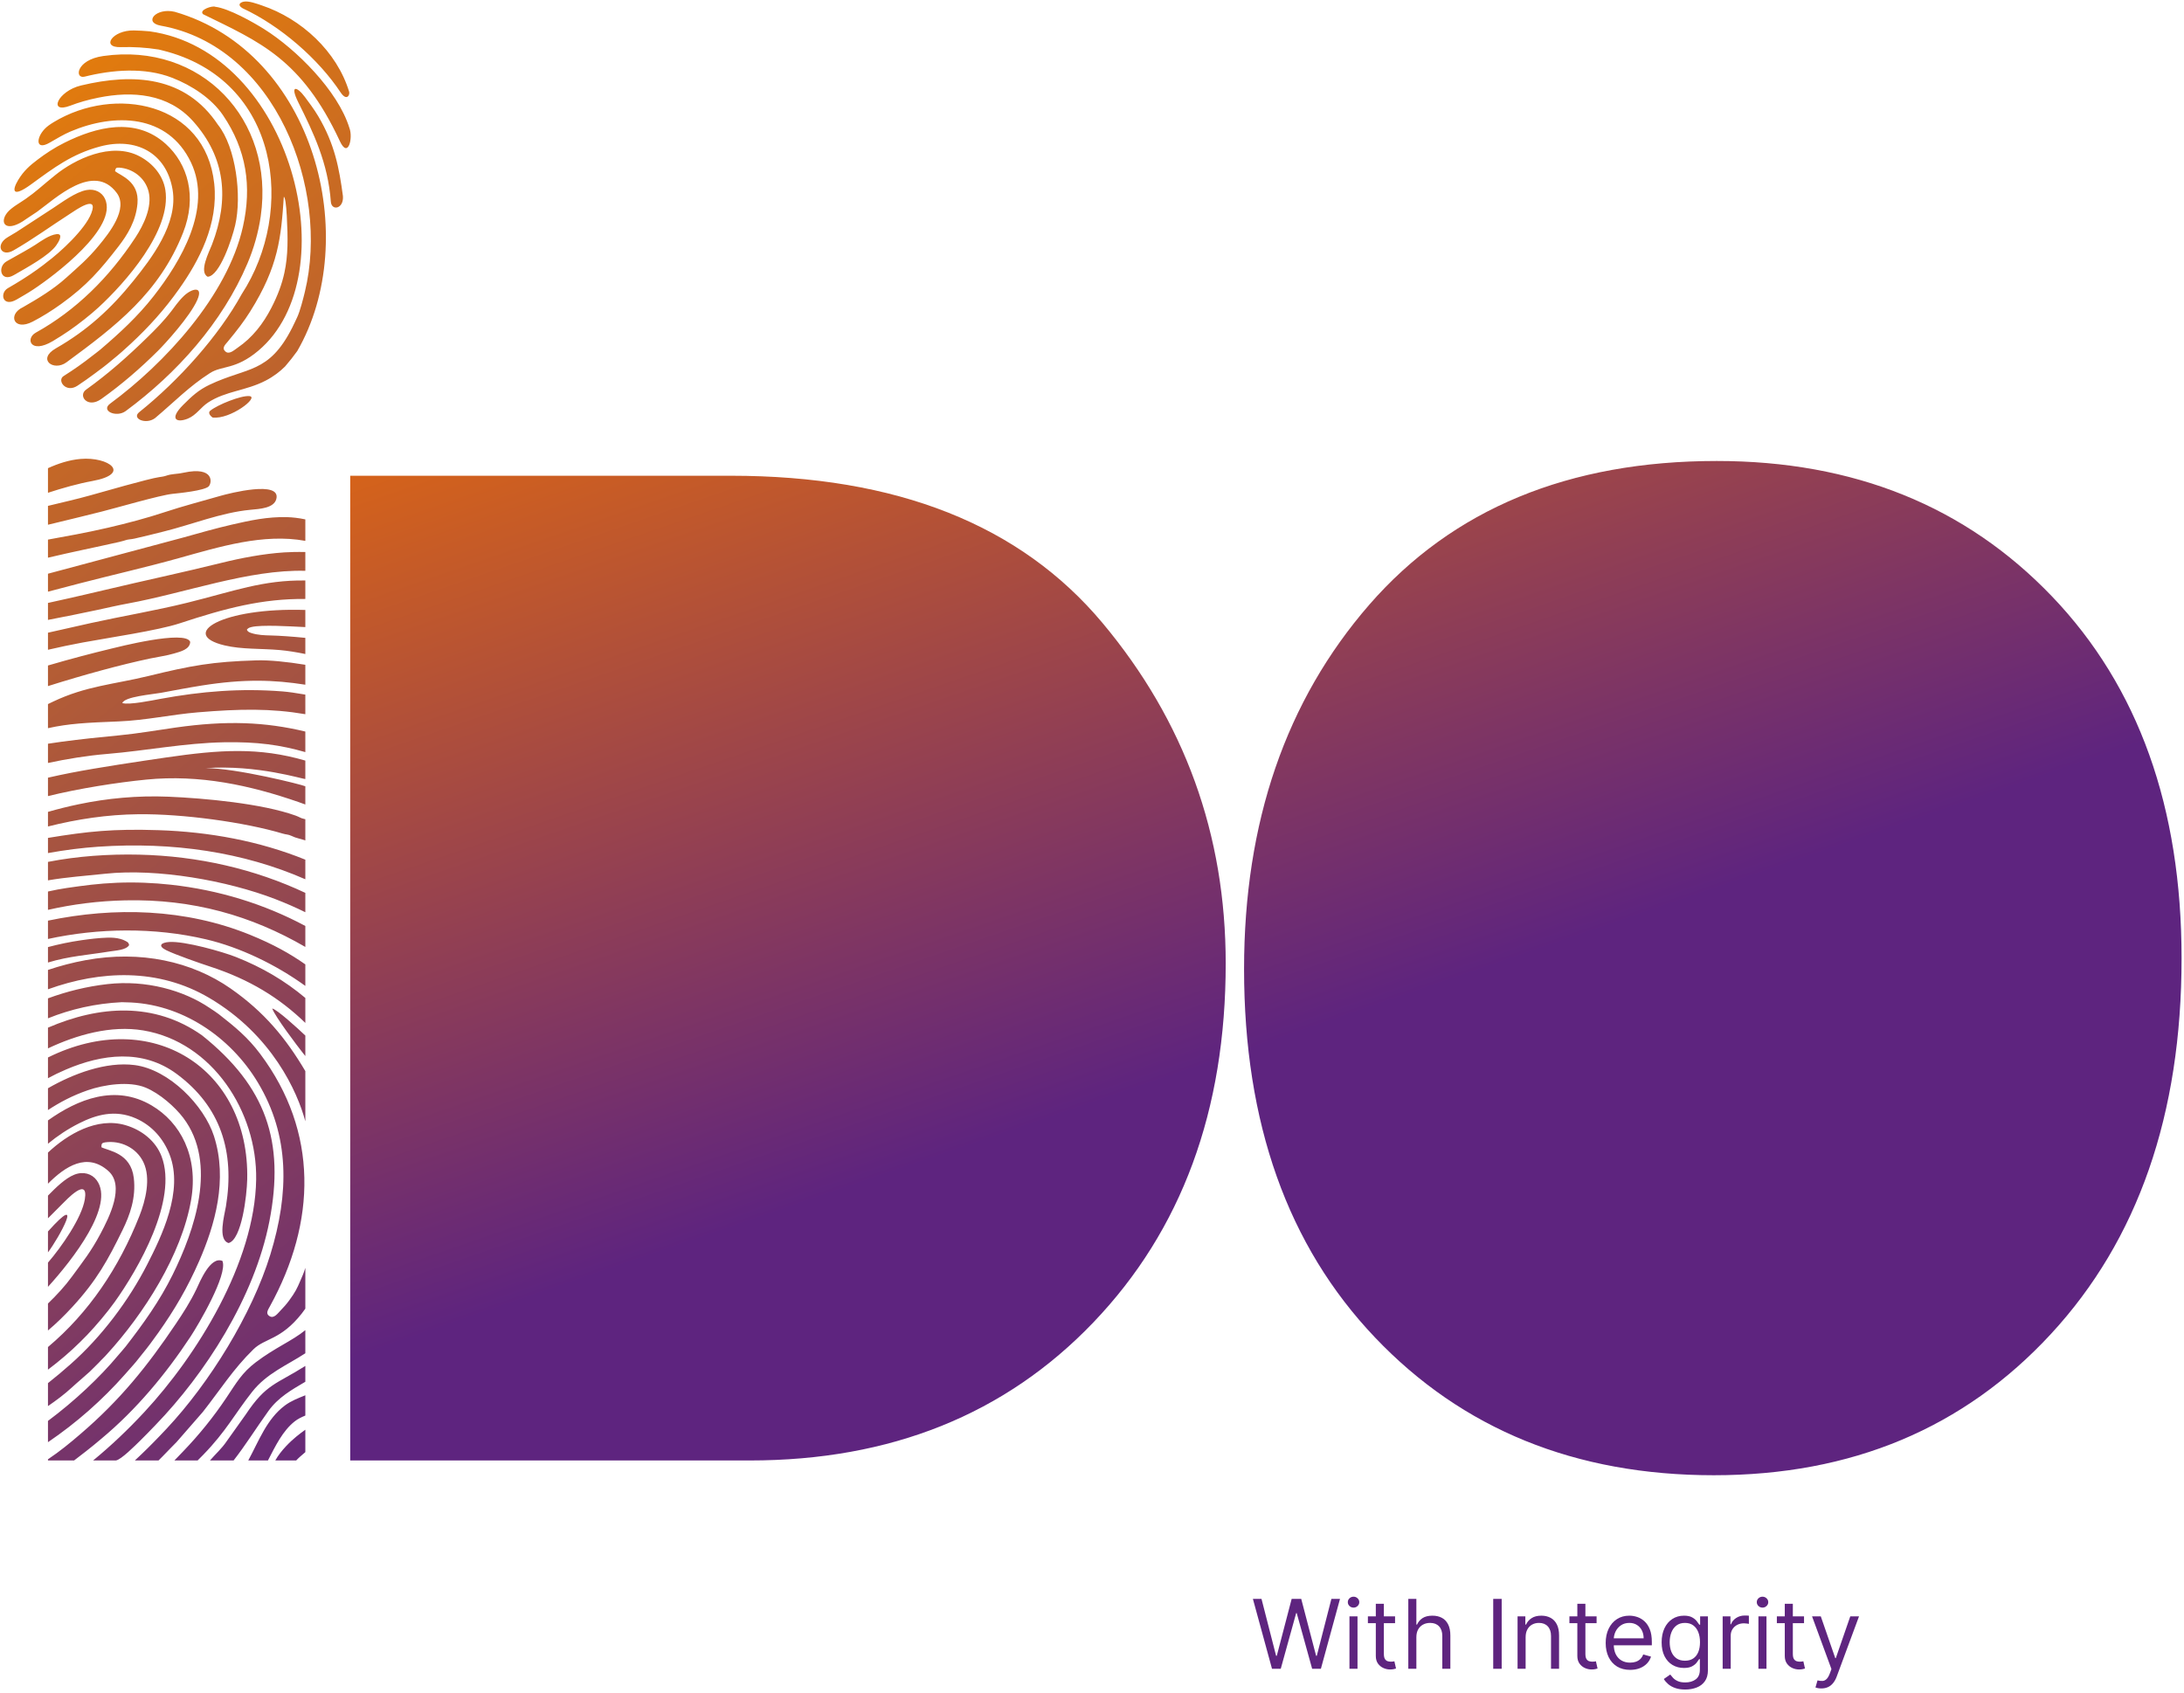 <svg xmlns="http://www.w3.org/2000/svg" width="409" height="317" viewBox="0 0 409 317" fill="none"><g clip-path="url(#clip0_6_17)"><path d="M238.21 312.521L234.631 299.43H236.242L238.977 310.092H239.105L241.892 299.43H243.682L246.469 310.092H246.597L249.333 299.43H250.943L247.364 312.521H245.727L242.838 302.089H242.736L239.847 312.521H238.21ZM252.714 312.521V302.703H254.222V312.521H252.714ZM253.481 301.066C253.187 301.066 252.933 300.966 252.72 300.766C252.512 300.565 252.407 300.325 252.407 300.043C252.407 299.762 252.512 299.521 252.72 299.321C252.933 299.121 253.187 299.021 253.481 299.021C253.775 299.021 254.026 299.121 254.235 299.321C254.448 299.521 254.555 299.762 254.555 300.043C254.555 300.325 254.448 300.565 254.235 300.766C254.026 300.966 253.775 301.066 253.481 301.066ZM261.255 302.703V303.981H256.167V302.703H261.255ZM257.65 300.35H259.159V309.708C259.159 310.134 259.221 310.454 259.344 310.667C259.472 310.876 259.634 311.016 259.83 311.089C260.03 311.157 260.241 311.191 260.463 311.191C260.629 311.191 260.765 311.183 260.872 311.166C260.978 311.144 261.064 311.127 261.127 311.114L261.434 312.47C261.332 312.508 261.189 312.546 261.006 312.585C260.823 312.627 260.591 312.649 260.309 312.649C259.883 312.649 259.466 312.557 259.056 312.374C258.652 312.19 258.315 311.911 258.046 311.536C257.782 311.161 257.65 310.688 257.65 310.117V300.35ZM265.244 306.614V312.521H263.735V299.43H265.244V304.237H265.372C265.602 303.729 265.947 303.327 266.407 303.029C266.872 302.726 267.49 302.575 268.261 302.575C268.93 302.575 269.516 302.709 270.019 302.977C270.522 303.242 270.912 303.649 271.189 304.198C271.47 304.744 271.61 305.438 271.61 306.282V312.521H270.102V306.384C270.102 305.604 269.899 305.002 269.495 304.575C269.094 304.145 268.538 303.93 267.826 303.93C267.332 303.93 266.889 304.034 266.497 304.243C266.109 304.452 265.802 304.756 265.576 305.157C265.355 305.558 265.244 306.043 265.244 306.614ZM281.222 299.43V312.521H279.637V299.43H281.222ZM285.705 306.614V312.521H284.196V302.703H285.654V304.237H285.782C286.012 303.738 286.361 303.337 286.83 303.035C287.299 302.728 287.904 302.575 288.645 302.575C289.31 302.575 289.892 302.711 290.39 302.984C290.889 303.252 291.277 303.661 291.554 304.211C291.831 304.756 291.969 305.447 291.969 306.282V312.521H290.461V306.384C290.461 305.613 290.26 305.012 289.86 304.582C289.459 304.147 288.909 303.93 288.211 303.93C287.729 303.93 287.299 304.034 286.919 304.243C286.544 304.452 286.248 304.756 286.031 305.157C285.814 305.558 285.705 306.043 285.705 306.614ZM298.996 302.703V303.981H293.907V302.703H298.996ZM295.39 300.35H296.899V309.708C296.899 310.134 296.961 310.454 297.084 310.667C297.212 310.876 297.374 311.016 297.57 311.089C297.77 311.157 297.981 311.191 298.203 311.191C298.369 311.191 298.505 311.183 298.612 311.166C298.719 311.144 298.804 311.127 298.868 311.114L299.175 312.47C299.072 312.508 298.929 312.546 298.746 312.585C298.563 312.627 298.331 312.649 298.05 312.649C297.623 312.649 297.206 312.557 296.797 312.374C296.392 312.19 296.055 311.911 295.787 311.536C295.523 311.161 295.39 310.688 295.39 310.117V300.35ZM305.276 312.725C304.33 312.725 303.514 312.516 302.828 312.099C302.146 311.677 301.619 311.089 301.249 310.335C300.882 309.576 300.699 308.694 300.699 307.688C300.699 306.683 300.882 305.796 301.249 305.029C301.619 304.258 302.135 303.657 302.796 303.227C303.46 302.792 304.236 302.575 305.122 302.575C305.634 302.575 306.139 302.66 306.637 302.83C307.136 303.001 307.59 303.278 307.999 303.661C308.408 304.041 308.734 304.543 308.977 305.17C309.22 305.796 309.341 306.568 309.341 307.484V308.123H301.773V306.819H307.807C307.807 306.265 307.696 305.771 307.475 305.336C307.257 304.901 306.946 304.558 306.541 304.307C306.141 304.055 305.668 303.93 305.122 303.93C304.521 303.93 304.002 304.079 303.563 304.377C303.128 304.671 302.793 305.055 302.559 305.528C302.325 306.001 302.208 306.508 302.208 307.049V307.918C302.208 308.66 302.335 309.288 302.591 309.804C302.851 310.315 303.211 310.705 303.671 310.974C304.132 311.238 304.666 311.37 305.276 311.37C305.672 311.37 306.03 311.315 306.35 311.204C306.673 311.089 306.953 310.918 307.187 310.693C307.421 310.462 307.602 310.177 307.73 309.836L309.188 310.245C309.034 310.739 308.776 311.174 308.414 311.549C308.052 311.92 307.605 312.21 307.072 312.418C306.539 312.623 305.94 312.725 305.276 312.725ZM315.599 316.407C314.87 316.407 314.244 316.313 313.72 316.126C313.195 315.943 312.759 315.7 312.409 315.397C312.064 315.099 311.789 314.779 311.585 314.438L312.786 313.595C312.923 313.774 313.095 313.978 313.304 314.208C313.513 314.443 313.798 314.645 314.161 314.815C314.527 314.99 315.007 315.078 315.599 315.078C316.391 315.078 317.046 314.886 317.561 314.502C318.077 314.119 318.335 313.518 318.335 312.7V310.705H318.207C318.096 310.884 317.938 311.106 317.734 311.37C317.534 311.63 317.244 311.862 316.865 312.067C316.49 312.267 315.982 312.367 315.343 312.367C314.551 312.367 313.839 312.18 313.208 311.805C312.582 311.43 312.085 310.884 311.719 310.168C311.357 309.453 311.176 308.583 311.176 307.56C311.176 306.555 311.352 305.679 311.706 304.933C312.06 304.183 312.552 303.604 313.183 303.195C313.813 302.781 314.542 302.575 315.369 302.575C316.008 302.575 316.515 302.681 316.89 302.894C317.269 303.103 317.559 303.342 317.759 303.61C317.964 303.874 318.122 304.092 318.232 304.262H318.386V302.703H319.843V312.802C319.843 313.646 319.651 314.332 319.268 314.86C318.889 315.393 318.377 315.783 317.734 316.03C317.095 316.281 316.383 316.407 315.599 316.407ZM315.548 311.012C316.153 311.012 316.664 310.874 317.082 310.597C317.499 310.32 317.817 309.921 318.034 309.401C318.252 308.881 318.36 308.259 318.36 307.535C318.36 306.828 318.254 306.203 318.041 305.662C317.828 305.121 317.512 304.697 317.095 304.39C316.677 304.083 316.161 303.93 315.548 303.93C314.909 303.93 314.376 304.092 313.95 304.416C313.528 304.739 313.21 305.174 312.997 305.72C312.789 306.265 312.684 306.87 312.684 307.535C312.684 308.217 312.791 308.82 313.004 309.344C313.221 309.864 313.541 310.273 313.963 310.571C314.389 310.865 314.917 311.012 315.548 311.012ZM322.605 312.521V302.703H324.062V304.185H324.164C324.343 303.7 324.667 303.305 325.136 303.003C325.605 302.7 326.133 302.549 326.721 302.549C326.832 302.549 326.97 302.551 327.137 302.555C327.303 302.56 327.428 302.566 327.514 302.575V304.109C327.463 304.096 327.345 304.077 327.162 304.051C326.983 304.021 326.793 304.006 326.593 304.006C326.116 304.006 325.69 304.107 325.315 304.307C324.944 304.503 324.65 304.776 324.433 305.125C324.22 305.47 324.113 305.864 324.113 306.308V312.521H322.605ZM329.302 312.521V302.703H330.81V312.521H329.302ZM330.069 301.066C329.775 301.066 329.521 300.966 329.308 300.766C329.099 300.565 328.995 300.325 328.995 300.043C328.995 299.762 329.099 299.521 329.308 299.321C329.521 299.121 329.775 299.021 330.069 299.021C330.363 299.021 330.614 299.121 330.823 299.321C331.036 299.521 331.143 299.762 331.143 300.043C331.143 300.325 331.036 300.565 330.823 300.766C330.614 300.966 330.363 301.066 330.069 301.066ZM337.843 302.703V303.981H332.755V302.703H337.843ZM334.238 300.35H335.747V309.708C335.747 310.134 335.808 310.454 335.932 310.667C336.06 310.876 336.222 311.016 336.418 311.089C336.618 311.157 336.829 311.191 337.051 311.191C337.217 311.191 337.353 311.183 337.46 311.166C337.566 311.144 337.651 311.127 337.715 311.114L338.022 312.47C337.92 312.508 337.777 312.546 337.594 312.585C337.411 312.627 337.178 312.649 336.897 312.649C336.471 312.649 336.053 312.557 335.644 312.374C335.24 312.19 334.903 311.911 334.634 311.536C334.37 311.161 334.238 310.688 334.238 310.117V300.35ZM341.084 316.203C340.828 316.203 340.6 316.181 340.4 316.139C340.2 316.1 340.061 316.062 339.985 316.024L340.368 314.694C340.735 314.788 341.058 314.822 341.34 314.796C341.621 314.771 341.87 314.645 342.088 314.419C342.309 314.198 342.512 313.837 342.695 313.339L342.976 312.572L339.345 302.703H340.982L343.692 310.526H343.794L346.504 302.703H348.141L343.973 313.953C343.786 314.46 343.553 314.879 343.276 315.212C342.999 315.548 342.678 315.798 342.311 315.96C341.949 316.122 341.54 316.203 341.084 316.203Z" fill="#5E247F"></path><path d="M320.946 276.275C295.002 276.275 273.851 267.658 257.493 250.47C241.134 233.281 232.977 210.287 232.977 181.486C232.977 153.976 240.811 131.212 256.432 113.241C272.054 95.316 293.758 86.33 321.499 86.33C347.166 86.33 368.133 94.808 384.307 111.72C400.481 128.632 408.545 151.212 408.545 179.459C408.545 208.72 400.389 232.175 384.077 249.824C367.764 267.473 346.751 276.275 320.946 276.275ZM65.585 273.51V89.094H136.872C167.884 89.094 191.062 98.264 206.454 116.651C221.844 135.037 229.54 156.28 229.54 180.427C229.54 207.983 221.292 230.378 204.749 247.659C188.252 264.893 166.778 273.51 140.42 273.51H65.585Z" fill="url(#paint0_linear_6_17)"></path><path d="M8.983 170.394C13.582 169.349 18.375 168.726 23.463 168.614C36.139 168.334 47.096 171.488 57.181 177.339V173.412C49.462 169.271 40.894 166.664 31.994 165.684C28.759 165.327 25.257 165.178 21.872 165.32C18.41 165.465 15.758 165.825 12.484 166.3C11.392 166.458 10.21 166.683 8.983 166.959V170.394ZM55.666 65.746C54.943 66.752 54.182 67.716 53.384 68.633C52.418 69.596 51.235 70.507 49.757 71.276C46.077 73.189 42.289 73.21 38.958 75.386C37.596 76.275 36.759 77.753 35.181 78.395C33.083 79.248 31.594 78.519 34.332 75.797C35.909 74.228 37.14 73.053 39.271 72.041C46.28 68.713 50.337 70.008 54.697 61.412C55.008 60.8 55.368 60.025 55.665 59.389C56.193 58.255 56.773 55.978 57.095 54.648C61.758 35.397 51.61 8.655 30.116 4.809C26.78 4.213 29.22 1.375 32.729 2.212C59.014 9.81 67.804 44.773 55.666 65.746ZM1.279 48.918C3.559 47.66 5.753 46.411 6.622 45.844C7.624 45.191 9.227 44.002 10.596 43.85C11.962 43.699 10.973 45.349 10.509 45.983C9.105 47.9 5.162 50.04 2.567 51.537C0.115 52.951 -0.564 49.935 1.279 48.918ZM61.956 37.767C61.422 30.526 58.725 24.913 55.88 19.204C54.199 15.829 55.596 16.127 57.114 18.182C57.801 19.112 58.792 20.407 59.592 21.757C62.676 26.958 63.518 31.476 64.219 36.709C64.42 39.115 62.089 39.577 61.956 37.767ZM39.819 78.193C39.819 78.193 38.706 77.452 39.405 76.889C40.741 75.814 45.145 74.015 46.723 74.183C48.576 74.381 43.16 78.584 39.819 78.193ZM16.124 72.967C20.178 70.072 23.827 66.86 27.685 63.085C29.14 61.661 30.687 60.106 32.133 58.213C32.523 57.702 33.42 56.385 34.437 55.419C35.894 54.033 38.162 53.422 36.937 56.194C35.565 59.298 30.894 64.394 29.604 65.678C26.325 68.943 22.769 72.019 18.961 74.726C16.384 76.556 14.552 74.09 16.124 72.967ZM63.653 26.447C56.456 10.99 48.593 7.842 38.032 2.662C37.173 1.839 39.831 1.014 40.288 1.265C42.854 1.57 47.5 4.22 49.49 5.468C55.458 9.21 63.278 16.974 65.427 23.947C66.15 25.76 65.219 29.808 63.653 26.447ZM1.47 53.971C3.332 52.9 5.166 51.758 6.932 50.497C7.408 50.158 7.724 49.926 8.096 49.639C8.251 49.519 8.518 49.298 8.659 49.194C11.282 47.258 15.927 42.977 17.102 39.934C18.536 36.222 13.993 39.473 13.26 39.943C9.455 42.385 6.185 44.797 2.516 46.901C0.184 48.238 -0.987 45.835 1.486 44.399C2.018 44.091 2.544 43.775 3.064 43.455L9.859 39.029C11.631 37.877 14.151 35.955 16.23 35.586C17.81 35.306 19.119 36.035 19.671 37.248C22.121 42.626 10.26 51.554 6.239 54.209C5.08 54.975 4.265 55.42 3.155 56.072C0.469 57.652 -0.118 54.886 1.47 53.971ZM20.628 75.588C30.772 68.121 42.584 55.436 45.49 42.474C47.196 34.865 46.142 28.05 41.768 21.589C39.636 18.439 35.934 16.002 32.242 14.565C27.063 12.55 20.997 13.071 15.848 14.355C13.925 14.835 14.201 11.22 19.332 10.49C37.683 7.874 51.456 22.354 48.825 40.511C48.383 43.56 47.517 46.566 46.345 49.329C41.634 60.43 33.112 69.922 23.54 76.982C21.799 78.265 18.793 76.939 20.628 75.588ZM6.702 62.297C14.224 58.124 20.441 51.974 25.37 44.463C26.856 42.201 28.547 38.756 27.829 35.875C27.174 33.248 24.81 31.557 22.311 31.392C21.743 31.354 21.651 31.502 21.538 32.054C22.561 32.884 26.106 33.94 25.745 38.107C25.462 41.388 23.874 43.971 22.183 46.154C18.802 50.516 16.32 53.431 11.464 56.918C9.653 58.219 7.944 59.284 6.132 60.226C2.538 62.093 1.378 58.877 4.32 57.521C7.165 55.894 10.031 54.163 12.431 51.988C14.675 49.957 16.348 48.595 18.507 45.987C20.435 43.659 24.076 39.111 21.866 36.136C17.535 30.304 10.393 37.178 6.935 39.665L4.912 41.01C4.673 41.157 4.498 41.308 4.24 41.468C0.958 43.505 -0.134 41.65 1.372 39.804C2.165 38.831 3.758 37.989 4.82 37.239C5.746 36.585 6.593 35.934 7.313 35.316C8.264 34.499 9.295 33.647 10.384 32.763C13.921 29.893 20.823 26.446 26.176 29.294C28.678 30.625 30.539 32.897 30.963 35.552C32.183 43.181 23.342 53.058 18.463 57.556C16.941 58.959 14.69 60.728 12.929 61.94L11.501 62.884C10.978 63.223 10.432 63.561 9.878 63.888C5.697 66.357 4.716 63.398 6.702 62.297ZM49.05 1.02C56.455 3.517 63.08 9.62 65.383 17.178C65.568 17.784 64.919 19.017 63.778 17.295C59.634 11.043 52.537 4.852 45.453 1.557C44.422 0.961 44.895 0.482 45.607 0.32C46.548 0.106 48.144 0.715 49.05 1.02ZM11.904 70.431C13.837 69.214 15.657 67.929 17.274 66.647C17.688 66.319 18.359 65.836 18.776 65.48C22.404 62.382 25.799 59.262 28.779 55.45C33.779 49.053 39.851 38.99 35.761 30.411C31.432 21.336 21.483 21.123 13.222 24.619C11.956 25.155 10.663 25.932 9.286 26.726C6.671 28.233 6.713 25.872 8.378 24.134C8.809 23.686 9.332 23.313 10.054 22.874C21.458 15.95 38.499 19.121 40.122 34.414C40.921 41.954 37.278 48.842 33.527 54.134C30.775 58.017 27.903 61.196 24.511 64.353C23.414 65.373 22.308 66.366 21.148 67.295C20.588 67.744 20.024 68.257 19.463 68.666C18.891 69.083 18.344 69.504 17.728 69.966C16.679 70.752 15.601 71.512 14.506 72.237C12.333 73.673 10.625 71.236 11.904 70.431ZM10.474 65.229C16.362 61.861 20.799 57.792 24.998 52.573C28.254 48.526 33.408 41.906 32.319 35.508C31.133 28.532 25.364 25.658 18.741 27.432C13.45 28.85 10.092 31.418 5.833 34.52C2.236 37.139 2.23 35.647 3.413 33.694C4.432 32.014 5.545 31.022 7.068 29.875C8.544 28.764 10.144 27.685 12.12 26.704C17.947 23.809 25.358 21.803 31.056 26.971C35.157 30.689 36.967 36.794 34.276 43.601C29.849 54.806 21.744 61.028 12.44 67.859C10.05 69.614 6.854 67.299 10.474 65.229ZM15.17 16.009C25.052 13.644 34.732 14.246 40.82 23.37C44.186 27.57 45.312 36.678 44.042 42.172C43.451 44.724 41.146 51.695 38.897 51.828C37.193 50.932 39.165 47.187 39.701 45.792C42.979 37.265 42.211 29.5 36.197 22.744C31.513 17.482 24.747 17.014 18.426 18.289C16.4 18.698 14.718 19.195 13.187 19.782C8.941 21.407 10.778 17.057 15.17 16.009ZM53.15 36.865C52.641 44.409 52.172 49.869 46.843 58.349C45.699 60.168 44.468 61.788 42.63 64.005C42.146 64.57 41.508 65.181 42.178 65.792C42.886 66.48 43.798 65.601 44.469 65.144C47.296 63.225 49.301 60.59 50.812 57.663C52.037 55.288 52.81 53.163 53.264 51.059C53.965 47.807 53.929 44.569 53.707 40.432C53.596 38.364 53.39 36.87 53.15 36.865ZM48.362 65.691C44.08 69.286 41.587 68.421 39.345 69.854C35.396 72.379 32.69 75.228 29.043 78.296C27.326 79.596 24.584 78.379 26.072 77.188C33.503 71.235 40.957 62.924 45.274 55.071C55.344 39.621 52.526 14.889 30.369 9.432L29.722 9.275C27.313 8.895 24.946 8.756 22.633 8.829C18.811 8.949 21.046 5.628 25.07 5.702C26.044 5.721 27.033 5.777 28.02 5.868C54.663 9.598 65.223 51.534 48.362 65.691ZM8.983 190.706C13.274 188.979 17.879 187.924 22.821 187.685L23.575 187.709C33.943 187.848 43.154 194.183 48.283 202.715C54.299 212.723 54.145 223.484 50.636 234.916C47.191 246.143 39.233 259.008 31.177 267.582L29.974 268.851C28.433 270.464 26.875 272.014 25.253 273.509H29.686L30.432 272.763C31.305 271.892 32.187 270.921 33.068 270.059L37.979 264.429C41.318 260.184 43.665 256.399 47.464 252.688C49.622 250.581 52.587 250.966 56.511 245.988C56.702 245.746 56.931 245.435 57.181 245.078V237.44C57.037 237.933 56.841 238.454 56.665 238.887L56.658 238.882L56.247 239.847L56.245 239.852L56.244 239.854C55.618 241.32 55.302 241.976 54.174 243.514C53.607 244.285 53.153 244.787 52.579 245.38C52.014 245.963 51.3 247.009 50.467 246.479C49.687 246.018 50.187 245.291 50.547 244.639C59.245 228.858 59.652 211.956 48.728 197.37C46.401 194.264 44.035 192.33 40.974 189.931C40.511 189.566 39.879 189.182 39.262 188.764C34.374 185.448 27.336 183.488 20.147 184.296C16.235 184.735 12.462 185.682 8.983 186.967V190.706ZM8.983 185.269C18.824 181.718 29.645 181.27 39.16 186.869C50.967 193.816 55.715 204.517 57.181 209.988V200.591C53.499 194.383 49.49 189.523 43.199 185.129C35.953 180.069 26.325 177.922 16.019 179.819C13.614 180.262 11.267 180.876 8.983 181.644V185.269ZM57.181 249.101C54.673 251.145 51.588 252.328 47.887 255.131C45.329 257.068 44.27 258.958 42.392 261.767C40.013 265.328 37.297 268.689 34.341 271.763C33.762 272.365 33.217 272.935 32.66 273.509H37.007L38.061 272.446C42.377 268.004 43.928 264.828 47.212 260.664C49.959 257.18 53.658 255.732 57.181 253.434V249.101ZM57.181 261.302C55.819 261.85 54.524 262.341 53.361 263.206C49.96 265.737 48.485 269.836 46.491 273.509H50.178C51.579 270.806 52.925 267.979 55.183 266.192C55.762 265.734 56.449 265.401 57.181 265.098V261.302ZM57.181 97.268V101.291C49.31 99.847 41.058 102.417 33.445 104.537C27.271 106.256 21.062 107.662 14.806 109.281C12.864 109.784 10.928 110.302 8.983 110.808V107.443L34.218 100.691C37.268 99.838 40.403 98.942 43.489 98.232C46.783 97.474 50.119 96.745 53.791 96.849C54.729 96.875 55.958 97.003 57.181 97.268ZM57.181 103.379V106.899C46.565 106.624 34.825 111.027 23.9 113.03C22.063 113.366 20.166 113.804 18.302 114.211C15.294 114.867 12.127 115.479 8.983 116.092V112.915C14.037 111.815 18.911 110.655 19.493 110.517C26.858 108.762 34.094 107.242 41.547 105.393C45.099 104.51 49.311 103.704 53.208 103.45C54.215 103.385 55.645 103.344 57.181 103.379ZM57.181 108.71V112.169C49.141 112.098 42.29 113.88 33.668 116.728C29.575 118.082 20.335 119.425 15.462 120.33C13.264 120.739 11.117 121.192 8.983 121.686V118.49C11.956 117.812 14.793 117.172 17.001 116.686C23.048 115.354 29.141 114.346 35.056 112.881C43.84 110.707 49.179 108.604 57.181 108.71ZM57.181 114.232V117.437L56.536 117.408C54.548 117.319 48.959 116.958 47.065 117.435C46.502 117.576 46.416 117.708 46.224 117.931C46.381 118.264 46.598 118.404 47.081 118.558C48.264 118.937 49.523 118.979 50.753 119.007C52.371 119.044 54.739 119.213 57.181 119.455V122.48C55.502 122.134 53.87 121.869 52.349 121.735C48.856 121.429 45.289 121.635 42.064 120.868C33.362 118.797 41.561 113.724 57.181 114.232ZM57.181 124.497V128.229C51.265 127.302 45.717 127.119 37.761 128.385C35.15 128.801 32.66 129.283 30.122 129.751C28.596 130.031 23.291 130.461 22.905 131.667C24.161 132.071 28.572 131.152 30.062 130.879C37.766 129.464 45.038 128.867 52.922 129.487C53.961 129.569 55.442 129.778 57.181 130.081V133.751C50.736 132.658 45.006 132.735 37.031 133.404C32.055 133.822 27.295 134.903 22.166 135.106C16.238 135.34 12.899 135.499 8.983 136.371V131.856C9.302 131.702 9.619 131.549 9.931 131.401C16.133 128.449 21.314 128.179 27.907 126.572C35.815 124.644 39.777 123.911 48.011 123.67C50.45 123.598 53.674 123.926 57.181 124.497ZM57.181 137V140.85C52.522 139.523 48.241 138.891 41.946 139.01C34.557 139.151 27.323 140.587 20.141 141.187C16.254 141.511 12.569 142.122 8.983 142.883V139.281C9.811 139.15 10.668 139.025 11.559 138.906C15.064 138.437 18.854 138.038 22.309 137.712C25.793 137.382 29.447 136.74 32.88 136.254C42.462 134.897 49.629 135.194 57.181 137ZM57.181 142.439V145.886C56.762 145.947 48.132 143.166 38.495 143.856C44.041 143.805 56.646 146.964 57.181 147.252V150.663C56.768 150.512 56.354 150.357 55.894 150.198C46.852 147.066 37.393 145 27.361 146.002C21.899 146.548 14.868 147.642 8.983 149.088V145.641C10.418 145.311 11.853 145.008 13.281 144.73C18.453 143.723 25.987 142.607 31.127 141.854C41.189 140.394 48.443 139.903 57.181 142.439ZM57.181 153.416V157.396C56.738 157.245 56.319 157.118 55.936 157.025C55.414 156.899 55.064 156.76 54.585 156.539C53.937 156.238 53.629 156.315 52.979 156.12C45.734 153.959 34.217 152.397 25.918 152.485C20.06 152.548 14.472 153.401 8.983 154.779V152.045C10.833 151.508 12.739 151.037 14.724 150.621C20.049 149.503 25.745 148.959 31.552 149.202C38.281 149.482 49.082 150.48 55.373 152.744C56.104 153.006 56.289 153.231 56.957 153.367C57.03 153.381 57.105 153.398 57.181 153.416ZM57.181 160.995V164.665C45.608 159.592 32.411 157.611 18.406 158.568C15.367 158.776 12.203 159.178 8.983 159.758V156.918C16.453 155.696 21.144 155.192 29.673 155.47C39.217 155.781 48.608 157.517 57.181 160.995ZM57.181 167.212V170.838C55.393 169.957 53.537 169.143 51.572 168.385C42.558 164.907 29.438 162.585 19.695 163.63C15.918 164.034 12.521 164.263 8.983 164.867V161.411L9.063 161.396C14.411 160.348 20.31 159.921 26.063 160.055C37.12 160.313 47.675 162.743 57.181 167.212ZM57.181 180.608V184.636C51.664 180.641 44.941 177.405 38.585 175.913C28.856 173.628 18.435 173.793 8.983 175.845V172.415C21.372 169.823 34.732 170.13 46.885 175.09C51.166 176.838 54.282 178.573 57.181 180.608ZM57.181 186.891V191.566C52.33 186.874 46.75 183.431 39.359 181.02C37.531 180.424 32.905 178.815 31.159 177.962C29.485 177.146 30.157 176.512 31.69 176.412C34.61 176.219 41.699 178.241 44.175 179.219C49.101 181.164 53.347 183.667 57.181 186.891ZM57.181 193.935V197.772C57.012 197.556 56.84 197.338 56.665 197.119C55.823 196.068 51.486 190.358 50.979 188.865C51.91 189.059 55.748 192.581 57.181 193.935ZM57.181 255.807V258.769C54.609 260.283 52.097 261.685 50.245 264.275C47.831 267.649 45.973 270.652 43.744 273.509H39.319C40.436 272.229 41.538 271.258 42.414 269.962L46.036 264.876C49.85 259.134 51.727 259.258 57.181 255.807ZM57.181 267.751V271.947L57.111 272.007C56.331 272.685 55.963 272.975 55.47 273.509H51.556C52.6 271.613 54.472 269.877 55.466 269.058C56.024 268.597 56.604 268.163 57.181 267.751ZM21.689 273.509H17.439C20.838 270.721 24.017 267.687 27.027 264.448C36.837 253.897 47.726 236.463 47.971 220.889C48.172 208.202 39.781 195.146 26.837 192.973C20.773 191.956 14.329 193.811 8.983 196.336V192.454C18.547 188.324 28.9 187.551 37.868 193.92C49.795 203.484 53.366 213.725 50.456 228.678C47.647 243.105 38.312 257.367 29.141 266.849C28.133 267.891 27.231 268.845 26.208 269.839C25.42 270.603 22.645 273.418 21.689 273.509ZM13.875 273.509H8.983V273.289C11.254 271.764 12.99 270.333 15.085 268.538C22.473 262.207 27.582 255.88 32.966 247.863C34.252 245.949 35.61 243.867 36.778 241.433C37.385 240.167 39.379 235.165 41.658 236.144C42.702 238.707 37.072 248.205 35.693 250.298C31.056 257.334 25.515 263.996 19.006 269.42C18.022 270.239 17.037 271.079 16.137 271.763C15.748 272.059 14.928 272.71 13.875 273.509ZM8.983 270.085V266.101C13.978 262.374 18.658 257.978 22.146 253.797C22.529 253.337 23.163 252.647 23.544 252.156C26.856 247.882 29.905 243.638 32.333 238.719C36.405 230.469 40.824 217.903 34.308 209.327C32.794 207.335 29.937 204.779 27.266 203.68C24.171 202.407 19.484 203.122 16.428 204.18C13.558 205.174 11.194 206.433 8.983 207.885V203.803C13.709 201.079 19.878 198.767 25.224 199.463C31.713 200.307 38.245 207.077 40.07 212.763C42.695 220.945 40.24 229.428 37.298 236.166C35.139 241.109 32.685 245.298 29.648 249.583C28.666 250.968 27.668 252.325 26.596 253.623C26.077 254.25 25.57 254.95 25.041 255.533C24.503 256.127 23.992 256.72 23.415 257.374C19.192 262.166 14.31 266.473 8.983 270.085ZM8.983 263.327V259.026C10.451 257.869 11.875 256.665 13.254 255.444C19.011 250.35 24.104 243.578 27.56 236.819C30.241 231.578 34.433 223.043 31.75 216.194C30.628 213.326 28.538 210.798 25.406 209.43C21.561 207.75 18.018 208.755 14.822 210.364C12.724 211.42 10.787 212.7 8.983 214.192V209.826C14.554 205.863 21.57 203.004 28.382 207.012C33.789 210.194 37.203 216.55 35.788 224.725C34.006 235.016 26.938 246.048 20.052 253.578C19.742 253.917 19.587 254.104 19.28 254.394C18.96 254.696 18.855 254.833 18.503 255.2L16.834 256.855C15.667 257.929 14.579 258.804 13.46 259.838C12.09 261.107 10.555 262.246 8.983 263.327ZM8.983 256.502V252.267C16.634 245.834 22.279 237.425 26.104 227.734C27.231 224.881 28.313 220.669 26.852 217.638C25.521 214.874 22.506 213.542 19.697 213.934C19.058 214.024 18.99 214.209 18.991 214.847C20.317 215.533 24.495 215.887 25.055 220.593C25.497 224.301 24.33 227.533 22.956 230.345C20.211 235.965 18.13 239.772 13.545 244.76C12.024 246.415 10.554 247.842 8.983 249.168V244.117C10.619 242.536 12.165 240.873 13.481 239.067C15.503 236.296 17.045 234.398 18.84 231.007C20.442 227.979 23.434 222.093 20.297 219.301C16.308 215.752 12.241 218.404 8.983 221.677V215.849C12.621 212.424 18.15 209.153 23.501 210.715C26.585 211.616 29.173 213.708 30.256 216.556C33.368 224.741 25.835 237.739 21.458 243.855C20.093 245.763 18.002 248.244 16.328 249.995L14.961 251.372C13.2 253.112 11.172 254.856 8.983 256.502ZM8.983 240.993V236.458C11.472 233.579 15.308 228.102 15.885 224.614C16.621 220.165 12.329 224.819 11.624 225.51C10.712 226.403 9.838 227.286 8.983 228.158V223.91C10.475 222.382 12.233 220.662 13.915 219.99C15.605 219.314 17.224 219.822 18.117 221.04C21.551 225.727 13.649 235.861 8.983 240.993ZM8.983 234.538V230.623C16.024 222.764 10.994 231.888 8.983 234.538ZM8.983 201.92V198.04C28.419 188.398 46.763 200.1 46.295 220.887C46.228 223.855 45.277 232.122 42.813 232.788C40.714 232.186 42.039 227.576 42.313 225.905C43.984 215.687 41.343 207.247 33.112 201.138C26.702 196.378 19.085 197.418 12.366 200.29C11.117 200.824 10.003 201.365 8.983 201.92ZM8.983 180.255V177.366C11.022 176.823 13.106 176.39 15.238 176.082C16.808 175.855 18.491 175.645 20.141 175.598C20.999 175.574 21.811 175.633 22.584 175.849C22.91 175.941 23.185 176.047 23.507 176.22C23.983 176.477 24.062 176.514 24.184 176.99C23.638 177.935 21.638 178.006 20.579 178.18C16.595 178.836 13.004 179.037 8.983 180.255ZM8.983 128.489V124.632C13.283 123.369 17.327 122.318 20.72 121.5C21.843 121.23 34.752 117.905 35.618 120.203C35.573 121.622 33.789 122.033 32.533 122.4C31.174 122.799 29.53 123.021 28.14 123.314C22.618 124.482 15.777 126.348 8.983 128.489ZM8.983 104.443V101.054C12.318 100.441 15.979 99.814 20.229 98.826C23.849 97.986 27.503 97.02 30.91 95.891C34.147 94.819 37.85 93.844 41.302 92.855C42.885 92.401 52.714 89.877 51.74 93.473C51.279 95.176 48.633 95.309 46.899 95.472C41.454 95.98 35.884 98.25 30.637 99.544C28.779 100.002 26.998 100.47 25.179 100.868C24.415 101.035 24.084 100.962 23.352 101.211C23.318 101.222 23.282 101.241 23.248 101.252L22.306 101.498C18.12 102.444 13.471 103.371 8.983 104.443ZM8.983 98.27V94.739C11.559 94.103 14.281 93.507 16.816 92.794C18.854 92.221 28.001 89.596 29.781 89.36C30.127 89.313 30.683 89.234 31.021 89.119C32.295 88.681 32.874 88.847 34.394 88.522C40.168 87.283 39.717 90.469 39.075 91.093C38.253 91.892 33.482 92.364 32.293 92.488C29.942 92.734 21.7 95.144 19.061 95.803C16.125 96.534 13.236 97.255 10.262 97.964L8.983 98.27ZM8.983 92.285V87.677C10.873 86.823 12.93 86.132 15.085 85.947C20.384 85.493 24.717 88.736 17.269 90.088C14.655 90.563 11.663 91.409 8.983 92.285Z" fill="url(#paint1_linear_6_17)"></path></g><defs><linearGradient id="paint0_linear_6_17" x1="134.416" y1="30.326" x2="196.256" y2="209.922" gradientUnits="userSpaceOnUse"><stop stop-color="#EE7005"></stop><stop offset="1" stop-color="#5E247F"></stop></linearGradient><linearGradient id="paint1_linear_6_17" x1="77.972" y1="-75.062" x2="249.923" y2="137.28" gradientUnits="userSpaceOnUse"><stop stop-color="#F18500"></stop><stop offset="1" stop-color="#5E247F"></stop></linearGradient><clipPath id="clip0_6_17"><rect width="409" height="317" fill="white"></rect></clipPath></defs></svg>
